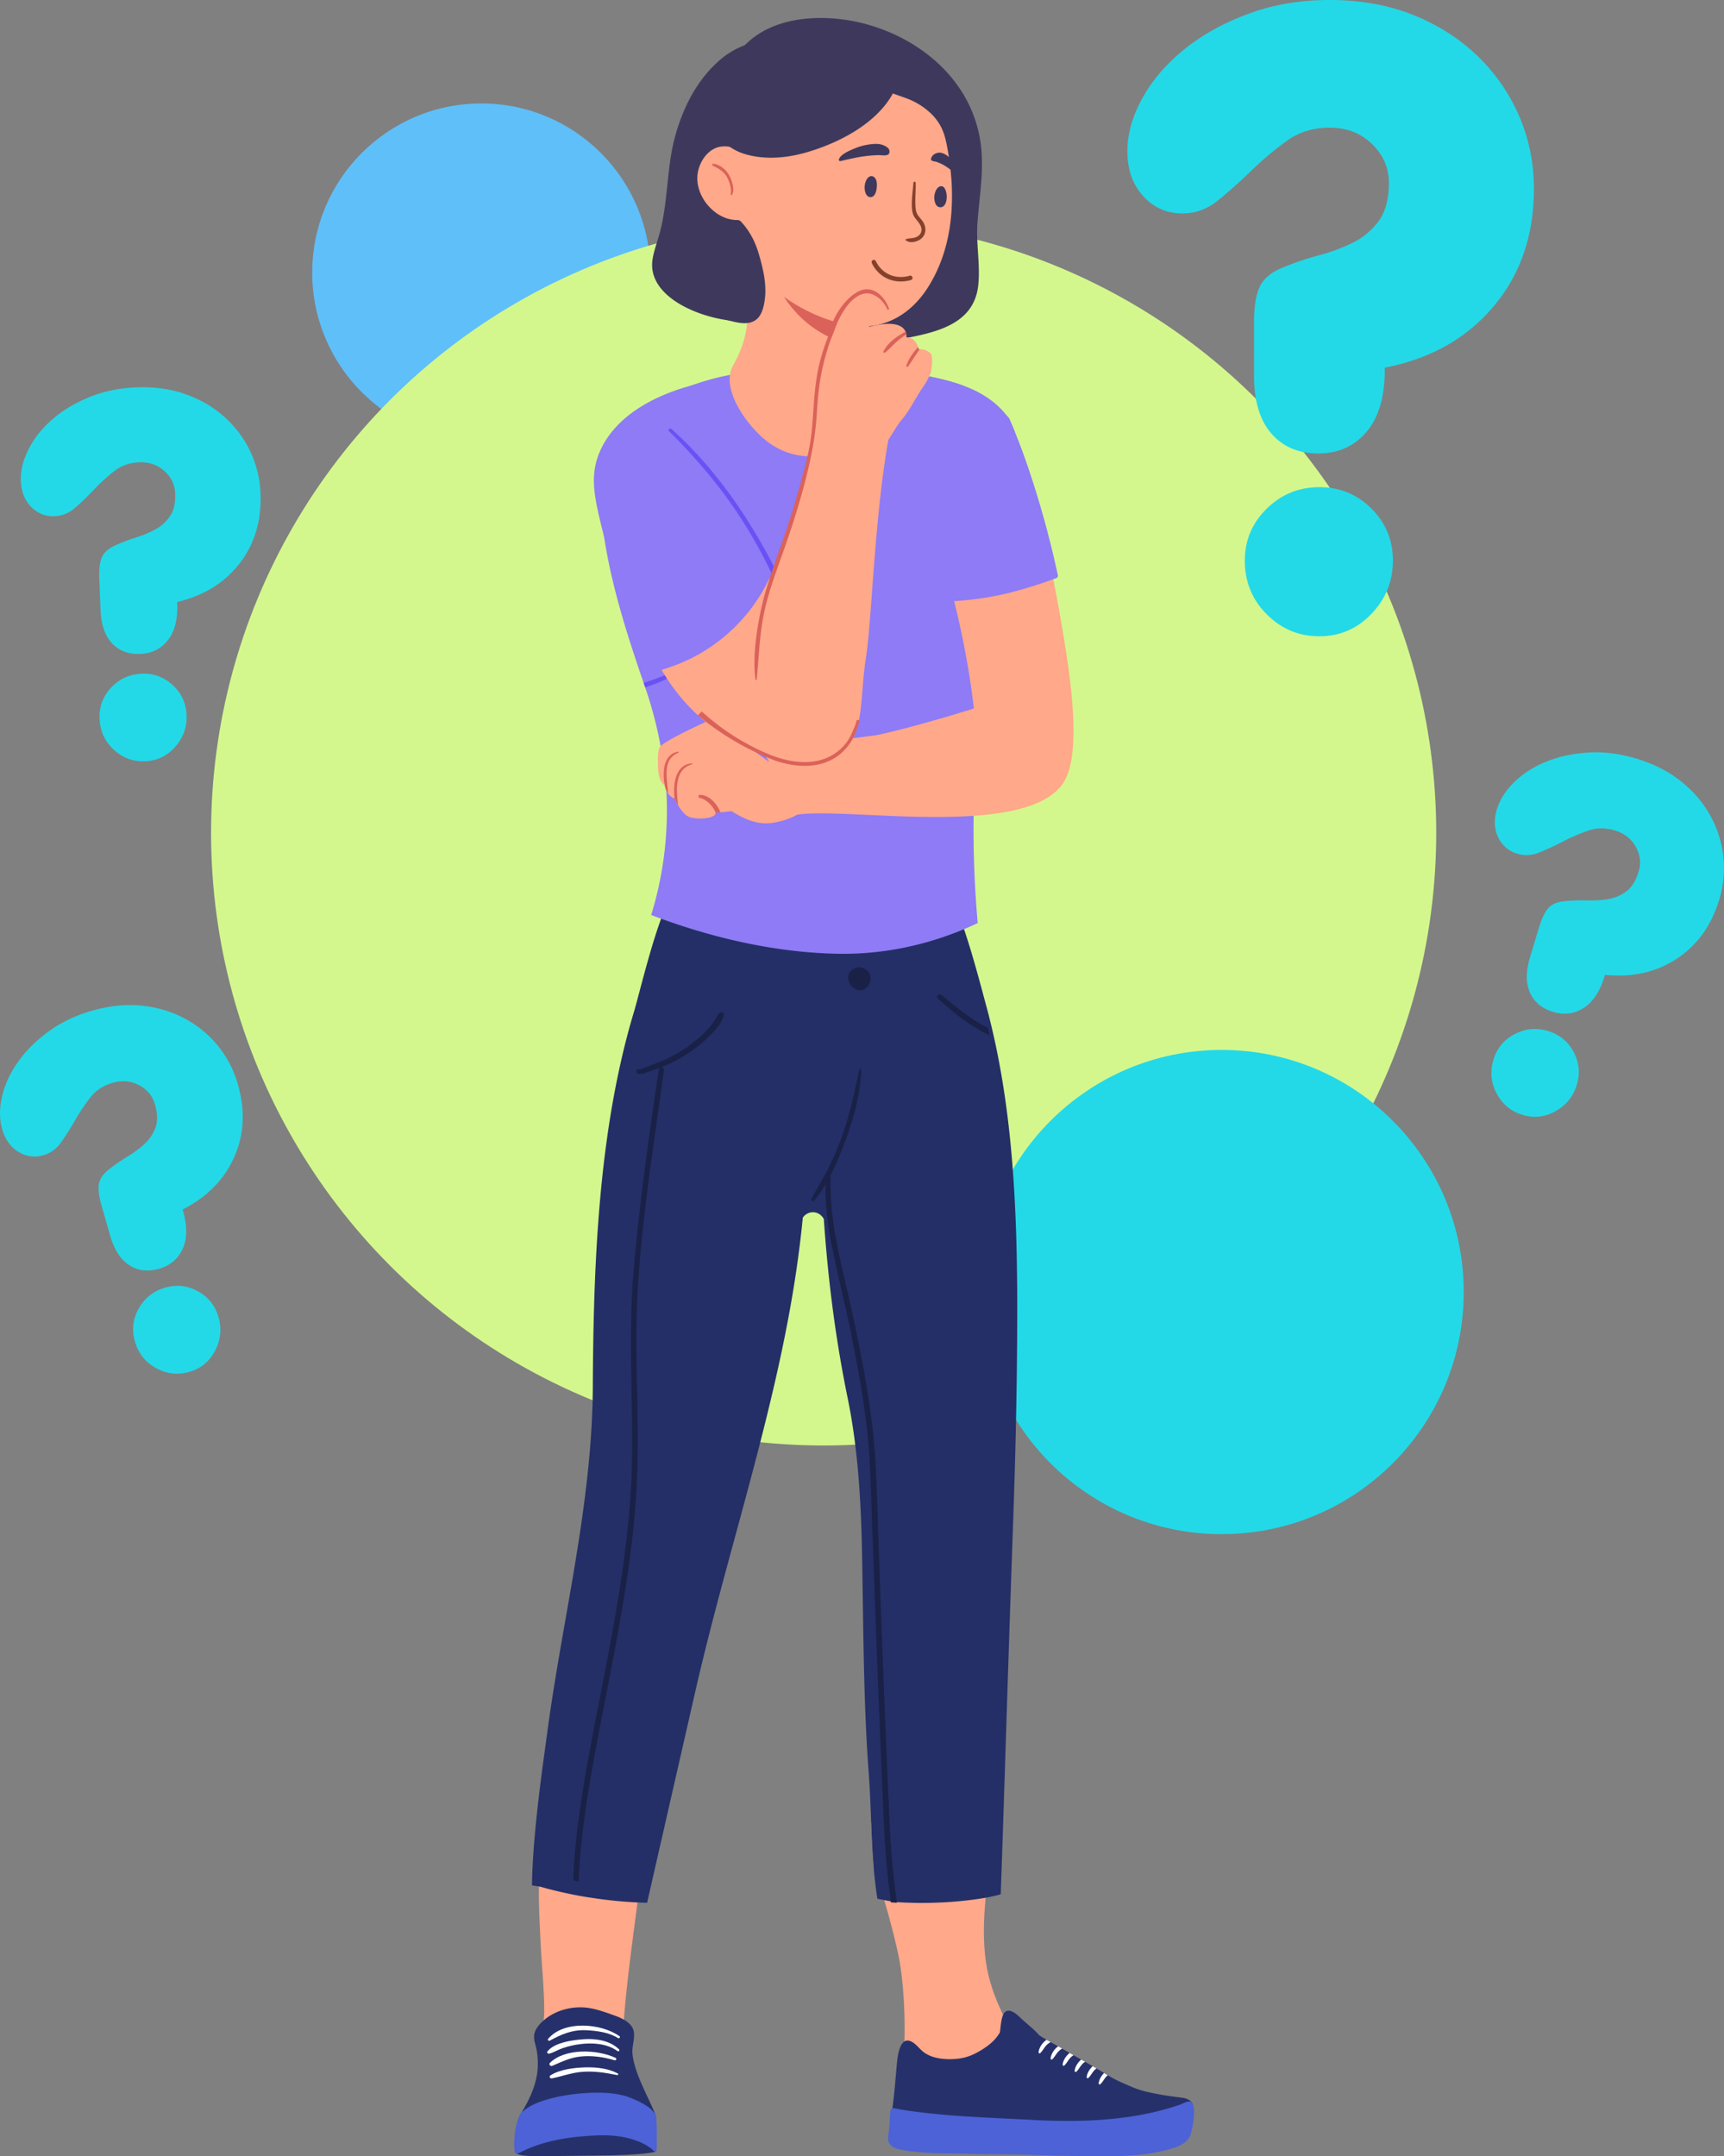<svg xmlns="http://www.w3.org/2000/svg" viewBox="0 0 3140.33 3927.01"><rect x="0" y="0" width="3140.33" height="3927.01" fill="#808080" stroke="none"/><defs><style>.cls-1{fill:#5fbff9;}.cls-2{fill:#d3f78d;}.cls-3{fill:#23d9e7;}.cls-4{fill:#ffa88a;}.cls-5{fill:#26316b;}.cls-6{fill:#4c62d6;}.cls-7{fill:#a71f1b;}.cls-8{fill:#fff;}.cls-9{fill:#242f67;}.cls-10{fill:#192147;}.cls-11{fill:#8e7bf5;}.cls-12{fill:#3e395c;}.cls-13{fill:#84412b;}.cls-14{fill:#da625a;}.cls-15{fill:#6a51f5;}</style></defs><g id="Layer_2" data-name="Layer 2"><g id="iluatrstion"><circle class="cls-1" cx="876.73" cy="496.45" r="308.03"/><circle class="cls-2" cx="1500.3" cy="1516.83" r="1115.84"/><circle class="cls-3" cx="2225.29" cy="2353.17" r="440.96"/><g id="decor"><path class="cls-3" d="M2294.48,522.69q10.18-22.31,41.86-35.35A558,558,0,0,1,2402.4,465a333,333,0,0,0,62.33-23.26,128.85,128.85,0,0,0,46.51-39.06q18.59-25.11,18.62-69.74,0-40.92-30.72-70.69t-77.21-29.77q-44.66,0-78.14,24.19a582.45,582.45,0,0,0-64.2,53.93q-30.69,29.79-60.47,54T2154,388.77q-42.83,0-71.64-31.64t-28.85-81.84q0-46.49,27-95.79t76.29-89.28q49.27-40,117.22-65.12T2421.93,0q83.73,0,151.65,27t117.21,74.41a336.58,336.58,0,0,1,76.29,109.73q27,62.36,27,133,0,126.53-73.5,213.92T2522.4,669.64v3.71q0,74.42-33.49,113.47t-87.45,39.06q-54,0-85.59-36.25t-31.62-105.12V587.78Q2284.25,545,2294.48,522.69Zm13,403.64q40-39.06,95.82-39.07t94.9,39.07q39.08,39.07,39.07,94.86t-39.07,96.73q-39.07,40.89-94.9,40.93t-95.82-40q-40-40-40-97.66Q2267.5,965.41,2307.5,926.33Z"/><path class="cls-3" d="M2820.21,1654.07q9.52-10.82,29.56-12.79a327.58,327.58,0,0,1,41-1.35,195.84,195.84,0,0,0,39-2.52,75.64,75.64,0,0,0,32.8-14.09q14.73-11,22.31-36.08,7-23-5.28-45t-38.4-29.85q-25.12-7.58-48.08.35a344,344,0,0,0-45.28,19.46q-22.34,11.57-43.19,20.11t-40.75,2.56q-24.1-7.26-34.95-30T2726.6,1474q7.89-26.16,31.45-49.33t58.08-37.3q34.53-14.16,77-16.76t87.51,11q47.12,14.21,80.76,40.9t53.33,61.76a197.87,197.87,0,0,1,24.31,74.7,195,195,0,0,1-7.39,79.43q-21.48,71.19-77.68,107.91t-130.46,29.19l-.63,2.09q-12.63,41.87-38.11,58.17t-55.84,7.15q-30.37-9.16-42-34.93t.05-64.52L2803.4,1689Q2810.66,1664.9,2820.21,1654.07ZM2759,1883.43q29.13-15.2,60.55-5.73t46.78,38.09q15.36,28.62,5.88,60t-38.4,47.81q-28.93,16.38-60.36,6.93t-47.14-38.76q-15.73-29.29-5.92-61.75Q2729.88,1898.63,2759,1883.43Z"/><path class="cls-3" d="M180.09,2156.87q2.15-14.25,17.92-26.76a327.61,327.61,0,0,1,33.7-23.33,195.38,195.38,0,0,0,31.44-23.25,75.81,75.81,0,0,0,19.94-29.62q6.44-17.2-.79-42.42-6.65-23.13-28.82-35T205,1972.24q-25.23,7.24-40.23,26.34a344,344,0,0,0-27.52,40.89q-12.51,21.81-25.41,40.3T79,2104q-24.18,6.95-45.6-6.25T3.85,2056.19q-7.54-26.26-.29-58.5t28.62-62.82q21.34-30.6,55.65-55.81t79.5-38.18q47.31-13.59,90-9.37t78.28,23a197.88,197.88,0,0,1,60.89,49.62,194.74,194.74,0,0,1,36.82,70.78q20.52,71.47-6.83,132.78t-93.85,95.21l.6,2.09q12.07,42-.52,69.55t-43.07,36.25q-30.49,8.76-54.23-6.59T200.56,2250l-15.69-54.65Q177.94,2171.14,180.09,2156.87Zm72.82,225.94q16.26-28.56,47.8-37.62t59.94,6.67q28.43,15.75,37.46,47.26t-6.39,61q-15.44,29.44-47,38.52t-60.62-7.05q-29.1-16.08-38.43-48.69Q236.64,2411.38,252.91,2382.81Z"/><path class="cls-3" d="M185.35,1015.49q5.46-13.34,23.74-21.75a327.17,327.17,0,0,1,38.27-14.68,196.65,196.65,0,0,0,36.06-15.14,75.68,75.68,0,0,0,26.38-24q10.32-15.18,9.28-41.4-1-24-19.72-40.79T253.3,842Q227.08,843.1,208,858.09a342.43,342.43,0,0,0-36.43,33.21q-17.31,18.23-34.23,33.12T99.66,940.18q-25.15,1-42.83-16.88T38,875.92q-1.11-27.3,13.57-56.9T94.2,764.77q28-24.67,67.29-41t86.29-18.25q49.17-2,89.7,12.23t70.61,40.91a197.87,197.87,0,0,1,47.41,62.64,194.75,194.75,0,0,1,19,77.48q3,74.29-38.07,127.38t-113.73,70.25l.08,2.18q1.77,43.7-17,67.44t-50.43,25q-31.69,1.27-51.13-19.26t-21.07-61l-2.3-56.81Q179.87,1028.85,185.35,1015.49Zm17.24,236.75q22.56-23.88,55.35-25.22t56.67,20.69q23.88,22,25.2,54.78t-20.65,57.74q-22,24.94-54.76,26.3t-57.23-21.22q-24.45-22.51-25.81-56.41Q180,1276.14,202.59,1252.24Z"/></g><g id="Woman"><path class="cls-4" d="M1840.91,3750.05c-17.54,28-50.43,36.06-80.57,37.48-26.22,1.25-87.45,5.29-103-21.88-9.44-16.5-11.42-13.87-10.48-31.18,2.84-52.1-.21-129.5-11.7-180.07-7.26-31.85-15.37-63-24.53-93.85q-8.94-30.23-19.26-60.08c-2.25-26.52-3.4-53-4.47-80.09,7.75-2.5,17.27-1.33,25.86.86,4.26,1.07,8.31,2.4,11.79,3.65,20.26,7.25,39.18,7.19,60.84,7.81,21.82.61,48.15,5.25,69.6,1.7,10.84-1.8,22.55-14.1,33.91-10.15,8.61,3,14.28,11.63,16.23,20.55S1806,3363,1805,3372c-3.2,27.67-7,55.9-9.63,84.3-3.59,38.74-5,77.83.44,116.25,4.66,33.27,15.75,64.18,30,94.37C1839.2,3695.25,1860.83,3718.24,1840.91,3750.05Z"/><path class="cls-4" d="M990.76,3332.66c-1.6,4.77-1.45,12.1-1.89,15.4-2.66,20-4.71,40.13-6,60.3-2.84,44.39-.32,81.3,1.64,125.72,1.84,41.76,7.14,90.47,6.75,132.22-.1,9.88-8.88,80.2,9.92,78.47,2.21-.2,4.11-1.7,5.85-3.16,15.17-12.59,24.81-30.46,44.38-27,23.53,4.12,47.42,5.3,71.44,6.76,3.1.19,6.58.24,8.86-2s2.45-5.51,2.62-8.6c4.18-76.71,14.77-152.56,24.66-229,3-23.6,6.12-47.22,7.84-71,1.24-17.19,9.11-59-1.07-73.87-17.4-25.45-94.29-7.31-120.52-6.91-10.65.17-21.38.8-32,.52-5.73-.15-15.19-5.45-20.19-1.54A7.57,7.57,0,0,0,990.76,3332.66Z"/><path class="cls-5" d="M2172.51,3832.13a14.68,14.68,0,0,0-3-4.62c-4.31-4.48-11.17-6.35-16.51-7-23.93-2.93-47.78-6.46-71.2-12.6-13.23-3.46-25.33-9.39-38-14.79a217.56,217.56,0,0,1-26-13.53c-2.16-1.3-4.38-2.65-6.62-4l-.89-.54q-6.45-4-13-7.89c-2.24-1.36-4.53-2.69-6.8-4-4.63-2.73-9.31-5.4-14-8.09l-7-4-13.93-7.92-7.1-4.1c-3.06-1.76-6.12-3.55-9.19-5.33-1.49-.88-3-1.76-4.48-2.61-2.39-1.39-4.81-2.76-7.25-4.13-4.56-2.55-9.15-5.1-13.71-7.69-2.44-1.39-4.88-2.79-7.32-4.24q-6.95-4-13.76-8.49c-8.4-9.71-18.63-17.79-28.1-26.12-6.92-6.1-14.63-15.18-23.52-17.76-6.21-1.8-11.08.44-13.88,6.86-3.94,9-4.42,21.43-5.89,32.19-1.86,2.9-3.78,5.75-5.85,8.43-7.1,9.21-16.39,16.25-25.65,22.14-15.77,10-30,16.05-48.27,17.51-19.31,1.53-43.51,0-59.88-12.93-8.23-6.47-14.21-16.29-24.29-19.73-18.07-6.17-22.25,26.29-23.51,39.18-2.87,29.48-4.61,59-9.13,88.29a1.22,1.22,0,0,0,1.35,1.49,3.63,3.63,0,0,0,1.72,1.62c16.88,7.94,31.89,24.16,52.05,20.42,7.49-1.39,12-2.85,20.09-1.33,4.57.9,8.73,2.06,13.46,2.21,15.64.42,31-1.22,46.66.29,29.74,2.88,59.67,7.84,89.55,8.23,28,.39,56-2.93,84-3.55a519.51,519.51,0,0,1,85,4.8c28.59,4,55.44,7,83.7-1.24,12.18-3.54,23.67-8.46,35.51-13,7.88-3,17.44-3.85,24.16-9.71C2167.34,3850.09,2175.93,3840.58,2172.51,3832.13Z"/><path class="cls-6" d="M2171.18,3829.57a1,1,0,0,0-.14-.16h0l-.05-.06c-5-5.66-16.09,2-21.7,3.87-16.52,5.34-70.91,25.1-168.92,28.93-25.27,1-67.63.6-92.95-.84-24.94-1.43-49.87-2.54-74.8-3.78-29.7-1.48-59.4-3.13-89-5.63-14.8-1.26-29.57-2.73-44.31-4.52-16.92-2-33.69-4.22-50.4-7.64a7.53,7.53,0,0,0-3.38,0c-3.35.95-3.86,5.21-4.22,10.22-.64,8.72-1,17.46-1.55,26.18-.58,8.18-4.45,21.19.52,28.08,6.13,8.5,17.06,10.5,26.25,12,13.36,2.21,26.9,3.47,40.38,4.43,24,1.68,48,1.13,72,1.9,36.57,1.17,73,.48,109.51,1.72,38.31,1.29,76.61,2.46,114.94,2.66,48,.26,97.69,1,144.62-12,13.73-3.81,33.25-9.81,39.74-24.9C2171.32,3881.57,2179.88,3840.47,2171.18,3829.57Z"/><path class="cls-7" d="M1734.14,3864.91a4.1,4.1,0,0,1-.15,1C1734.05,3866.75,1734.09,3866.82,1734.14,3864.91Z"/><path class="cls-8" d="M1913.82,3719.22a30.62,30.62,0,0,0-10.4,8.9c-2.85,3.78-5.17,8.06-8.66,11.19-1.24,1.16-3.12-.19-2.93-1.86,1.08-8.91,7.56-17.72,14.67-22.47C1908.94,3716.43,1911.38,3717.83,1913.82,3719.22Z"/><path class="cls-8" d="M1934.78,3731a31.54,31.54,0,0,0-9.47,8.41c-2.84,3.78-5.17,8.05-8.65,11.22-1.24,1.12-3.13-.22-2.93-1.9,1-8.54,7-17,13.8-21.86C1930,3728.28,1932.39,3729.65,1934.78,3731Z"/><path class="cls-8" d="M1955.55,3743.08a30.71,30.71,0,0,0-8.34,7.69c-2.84,3.78-5.17,8.06-8.66,11.22-1.24,1.13-3.14-.22-2.93-1.89,1-8.13,6.45-16.14,12.83-21.12Z"/><path class="cls-8" d="M1976.51,3755a30.87,30.87,0,0,0-7.4,7.09c-2.85,3.78-5.18,8.05-8.66,11.22-1.24,1.12-3.15-.22-2.93-1.9.93-7.73,6-15.4,12-20.42Z"/><path class="cls-8" d="M1997.28,3767.12a31.4,31.4,0,0,0-6.28,6.33c-2.84,3.78-5.17,8.06-8.65,11.19-1.25,1.15-3.15-.19-2.94-1.89.9-7.37,5.48-14.67,11.07-19.65C1992.75,3764.43,1995,3765.76,1997.28,3767.12Z"/><path class="cls-8" d="M2017.78,3779.59a30.46,30.46,0,0,0-4.88,5.18c-2.85,3.78-5.18,8.06-8.66,11.19-1.24,1.16-3.15-.19-2.93-1.86.82-6.84,4.83-13.6,9.85-18.55C2013.4,3776.94,2015.62,3778.29,2017.78,3779.59Z"/><path class="cls-5" d="M1194.15,3851.92c-.26-.62-.5-1.25-.77-1.89-13.81-33.85-37.65-73.62-41.26-109.37-1.31-13.06,4.15-25.92,2.63-39-1.24-10.48-8.9-17.88-18.29-23.27a98.29,98.29,0,0,0-16.14-7.26c-16.29-5.86-35.59-13-52.88-14.7-28.45-2.69-56.9,5.72-77.08,23.23-1.25,1.08-2.47,2.22-3.65,3.37-8.14,7.93-14.15,16.67-13.86,27.54.19,7.21,2.85,14.18,4.28,21.24a138.75,138.75,0,0,1,2.47,30.82c-.64,26.44-10.77,54.12-29.65,85.06l-1.72,2.76c1.63,2.08,1.78,4.55,6,3.91,8.79-1.28,18.7,2.2,27.9,1.72,10.18-.51,20.12-.48,30.32-.17a578.1,578.1,0,0,0,59.46-1.24c17.62-1.3,36.09-4.67,53.54-2.73,19.4,2.15,37.58,5,57.33,4,3.5-.19,7.84-1.08,8.53-4.05C1191.59,3850.63,1194.63,3853.11,1194.15,3851.92Z"/><path class="cls-5" d="M1194.54,3918.72s-15.8,6.69-115.17,7.28-127.07,3.58-140-4.72c-13.74-8.77,127.59-54.46,127.59-54.46s89.28.21,104.08,12.12S1194.54,3918.72,1194.54,3918.72Z"/><path class="cls-6" d="M1194.94,3852.33c-.5-.79-1-1.54-1.56-2.3-10.82-15.17-29.81-23.14-46.12-29.72-41.1-16.57-112.44-6.09-134.51-.75-20.91,5-46.56,12.26-62.8,28.16-.38.36-.76.73-1.12,1.11-.21.21-.41.41-.6.64-8.53,13.87-13.6,46.25-10.8,68.66a4.72,4.72,0,0,0,1.44,2.8,1,1,0,0,0,.09.07,1.48,1.48,0,0,0,.36.29c.32.2.65.39,1,.58a4.4,4.4,0,0,0,3.83-.07c43.17-22.52,88.44-29.68,136.18-32.31,30.16-1.67,57.82.22,86.24,12.22a102.79,102.79,0,0,1,19.83,11.49c1,.74,5.43,6.22,7.93,5.58a.65.65,0,0,0,.21-.07c.84-.34,1.44-1.47,1.54-3.86C1197,3895.5,1195.92,3853.91,1194.94,3852.33Z"/><path class="cls-8" d="M998.31,3713.57c28.09-34.22,96.61-29.14,130.27-4.94,2,1.47-.67,4.65-2.81,3.28-16.37-10.47-39.16-13.52-58.76-14.33-25.24-1-44.53,7.59-65.56,19C999.47,3717.69,996.89,3715.3,998.31,3713.57Z"/><path class="cls-8" d="M997,3736.59c11.81-16.08,44.35-20.87,64-22.4,24-1.87,49.59,1.75,66.57,18.26,1.92,1.87-.72,4.58-3,3-19.54-14.32-47.89-15.56-71.73-11.94a152.18,152.18,0,0,0-30.44,7.73c-7.55,2.82-14.22,7.05-22.11,9C998.2,3740.69,995.58,3738.55,997,3736.59Z"/><path class="cls-8" d="M1001.64,3757.15c27.57-27.29,86.45-24.72,119.53-9.25,3,1.41,1.12,5.27-2.06,4.33-19.47-5.75-39.94-8.82-60.41-6.87-20.2,1.92-34.85,9.53-52.74,17.1C1002.6,3763.88,999.12,3759.64,1001.64,3757.15Z"/><path class="cls-8" d="M1002.8,3779.73c17.14-10.78,42.62-13.87,63.07-14.47,20.13-.59,41.82,1.7,59.43,11.1,1.8,1,.51,3.31-1.41,2.91-21.38-4.38-41.88-7.61-64-5.8-19.19,1.56-35.91,8-54.35,11.81C1001.8,3786.06,999.58,3781.76,1002.8,3779.73Z"/><path class="cls-9" d="M1852.71,2441.93c-.67,106.54-3.2,219.37-7.77,344.92-2,57.16-4,115.21-6.08,177.46l-1.44,43.27q-2.28,69.23-4.47,138.43-2.94,91.56-5.93,183.17c-.35,9.94-.67,19.84-1,29.8l-.14,3.65q-1.45,43.66-3,87.41c-4.11,1.18-8.38,2.28-12.78,3.26l-.27.07c-2.24.54-4.6,1-7.08,1.54s-4.89,1-7.46,1.42c-7.51,1.34-15.81,2.59-25.49,3.8-11.41,1.44-23.21,2.65-35.11,3.55-2.4.19-4.72.34-7.08.48l-.21,0c-15.74,1.07-31.8,1.61-47.76,1.61-6.2,0-12.51-.08-18.75-.25-2.42-.06-4.76-.13-7.1-.21l-.25,0c-1.13,0-2.25-.08-3.38-.12H1650c-3-.13-5.58-.26-7.94-.42l-.46,0c-3.73-.15-7.35-.42-10.4-.65-3.61-.25-12.67-2-20.54-3.53l-3.83-.75c-3-.59-5.88-1.17-8.62-1.69-3.07-19.43-5.24-38.55-6.81-57.64-2.25-26.52-3.4-53-4.47-80.09l-.35-9c-.42-11.09-.86-22.24-1.36-33.51-.35-7.4-.71-14.81-1.13-22.31-.48-9.12-1.08-18.63-1.81-28.19-4.31-58.35-7-120.62-8.77-201.89-.21-9-.38-18.07-.55-27.05l-.06-3c-.5-26.71-.88-53.86-1.27-80.09-.36-25-.73-50.76-1.17-76-1.21-68-3.78-119.89-8.31-168-.86-9.58-1.91-19.71-3.12-30-3.94-34.06-8.89-65.47-15.16-96-11.38-55.34-20.92-113.23-28.38-172.06-1.61-12.73-3-24-4.13-34.35-3.87-34.27-7.21-70.25-9.92-107l-.42-6.1c-.1-1.17-.17-2.21-.23-3.09s-.14-1.84-.21-2.53v-1.54l-.31-1.67a16,16,0,0,1,.25,2.94c-.23-.46-6-11.4-18.42-12.15a22.12,22.12,0,0,0-19.82,10c0,.48-.08,1-.14,1.46s-.09.94-.15,1.42l0,.48c-.19,1.95-.48,4.83-.88,8.52,0,0-.17,2-.21,2.38-16.14,153.07-50.14,299.28-96.24,471.75q-7.27,27.3-14.66,54.54-5.14,19-10.34,38c-25.39,93.41-51.65,190-73.64,286.43q-43.67,191.41-87.31,382.71c-12.11-.33-24.22-.93-36.16-1.79-2.22-.15-4.41-.31-6.62-.52l-.3,0c-20.82-1.63-41.82-4.14-62.37-7.46l-.3,0c-2.08-.31-4.15-.67-6.22-1l-.23,0c-24.12-4.07-48.11-9.29-71.31-15.49l-.65-.17c-.59-.16-1.19-.31-1.76-.48l-.56-.16c-.5-.13-1-.26-1.52-.42-1.07-.29-2.13-.57-3.2-.88l-1.63-.46-.14,0-.48-.13a38.54,38.54,0,0,0-4.37-.89c-1.08-.19-2.4-.38-4.09-.65s-4.68-.73-7.73-1.25c.8-82.3,16.62-197.1,24.44-253.92l.89-6.39c.78-5.78,1.49-10.92,2.09-15.35,2.57-19.5,5.54-40.2,9.11-63.36,7.41-48,16-97,24.28-144.3,24.18-138,49.18-280.7,49.91-423.39,1-198.58,8.21-408.91,53.09-601.7,2.23-9.73,4.72-20,7.66-31.38,4.41-17.23,9.09-34.06,13.91-50,2.73-9.15,6.29-22.62,10.44-38.22,4.49-17,9.59-36.16,15.27-56.25.81-2.87,1.65-5.81,2.48-8.73,12.82-44.57,24-76.6,34.12-97.88a37,37,0,0,1,4.66-7.35c.56-.69,1.21-1.44,1.86-2.15,16.2-17.71,60.1-38.78,177.48-38.78,14.87,0,30.74.35,47.17,1l2,.09c47,2,99.67,6.85,156.43,14.3l3.8.5c23.73,3.14,47.76,6.68,71.4,10.53,1.4.23,2.76.44,4.1.67l.35,0c19.8,3.26,35,6,43.62,7.62a184,184,0,0,1,8.65,17c1.34,2.94,2.74,6.16,4.32,9.9,8.52,20.54,17.75,47.73,28.22,83,.79,2.67,1.56,5.3,2.31,7.93,7.54,25.85,14.22,50.75,20.13,72.74,1.55,5.8,3,11.29,4.41,16.41l.1.38c.23.79.44,1.58.65,2.36l.19.71c.46,1.75.94,3.63,1.44,5.51.15.63.86,3.36.86,3.36.18.69.87,3.41,1,4,1.86,7.31,3.72,15,5.72,23.52,2.45,10.46,4.89,21.53,7.25,33,.92,4.36,1.79,8.58,2.61,12.84,20.38,103.12,31.32,217.6,34.41,360.37.51,24.71.86,50.83,1,77.63C1853,2384,1852.92,2410.08,1852.71,2441.93Z"/><path class="cls-10" d="M1520.21,2293c4.31,20.33,9,40.89,13.54,60.8,6.4,28,13,57,18.67,85.67,10,51.12,20.21,105.94,26.48,160.62,5.32,46.58,6.92,94.16,8.46,140.18q.36,11.57.77,23.16c3.84,107.07,8,221.25,12.55,336.7,2.49,62.67,4.76,117.75,7,168.39l.61,14.28c2.16,49.85,4.4,101.39,10.77,151.95.65,5.39,1.32,10.77,2,16.18.55,4.57,1.14,9.17,1.69,13.77,3.66.28,7.32.54,11,.7-6.77-49.85-11.14-97.41-13.29-144.64-2.4-53.95-4.86-111.13-7.26-169.93-4.73-116.65-9-231.77-12.88-339.67-.56-15.73-1-31.52-1.48-47.28-1.17-39.76-2.37-80.87-5.48-121.2-3.65-47.36-10.85-99-22.69-162.33-8.16-43.75-18.09-90.29-32.18-151-12.21-52.46-22.51-99.83-25-148.34-.62-11.41-.74-23.16-.37-34.94a3.79,3.79,0,0,0-1.2-2.86,4.66,4.66,0,0,0-3.17-1.21,4.1,4.1,0,0,0-4.28,3.73C1501.05,2197.13,1510.8,2248.7,1520.21,2293Z"/><path class="cls-10" d="M1209.39,1948.46q-2.28,17.18-4.65,34.31l-1.21,8.54q-3.16,22.9-6.44,45.86c-14.28,101.24-29.07,205.91-35.25,309.23-3.73,61.86-2.54,124.86-1.39,185.8,1.18,62.79,2.4,127.7-1.76,191.52-7.22,112.59-26.75,219.68-51.54,348q-3.75,19.48-7.6,39c-19.38,99.18-39.43,201.73-45.06,303.72q-.32,6.21-.51,12.49l-3.21-.88-1.63-.46-.13,0-.48-.14a42.27,42.27,0,0,0-4.38-.88c.71-18.15,1.67-36.57,3.38-54.76,8.86-93.24,27.32-187,45.13-277.69,5-25.4,10.17-51.67,15-77.5,21.48-113.81,41.61-235.83,43.54-356.93.69-41.49-.07-83.68-.82-124.48-1.29-72.26-2.61-147,3.84-220.54,11.24-127.35,29.57-255.46,45.9-365.54a4.25,4.25,0,0,1,4.39-3.54,5.25,5.25,0,0,1,3.7,1.52A4,4,0,0,1,1209.39,1948.46Z"/><path class="cls-10" d="M1166.25,1955.91c4.84,0,9.51-1.75,13.63-3.29l1.5-.56c2.89-1.06,5.79-2.09,8.69-3.13,5.5-2,11.18-4,16.71-6.16a257.89,257.89,0,0,0,85.23-55.56c11-11,22.71-24.15,26.56-37.84a4.13,4.13,0,0,0-.83-3.84,5.27,5.27,0,0,0-4-1.75,5.09,5.09,0,0,0-4.22,2.12c-2,2.81-3.72,5.71-5.43,8.53a118.56,118.56,0,0,1-7.12,10.82,165.26,165.26,0,0,1-15.92,17.6,246.85,246.85,0,0,1-36.45,28.83,235.51,235.51,0,0,1-40.84,21.5c-4.76,1.94-9.67,3.79-14.42,5.59-3,1.12-5.94,2.24-8.9,3.39-1.16.45-2.39,1-3.65,1.53-3.85,1.66-8.22,3.54-11.91,3.54a8.44,8.44,0,0,1-1,0l-.51,0a4.29,4.29,0,0,0-4.38,3.68,4.22,4.22,0,0,0,3.44,4.67A18.33,18.33,0,0,0,1166.25,1955.91Z"/><path class="cls-10" d="M1708.76,1818.92c32.36,29.67,60.81,50.2,89.48,64.58,1.38.7,2.77,1.38,4.15,2-.83-4.37-1.72-8.72-2.65-13.09-31.77-16.41-59-38.65-84.09-60a5.15,5.15,0,0,0-8,1.65A4.13,4.13,0,0,0,1708.76,1818.92Z"/><path class="cls-10" d="M1478,2183.8c8.22-16.75,18.77-32.34,27.32-49a572.39,572.39,0,0,0,25-56.08c16.38-42.61,25.43-86.78,35.25-131.17.38-1.7,3.17-1.58,3.12.26-1.21,42.91-12.44,85.11-27.11,125.3-14,38.3-31.9,81.8-58.39,113.32C1481.26,2188.8,1476.39,2187.06,1478,2183.8Z"/><path class="cls-10" d="M1585.35,1777.75c-3.25-13.81-19.27-20.3-31.35-12.9-17.78,10.87-7,36.18,11,38.72C1578.31,1805.42,1588.09,1789.47,1585.35,1777.75Z"/></g><g id="Woman-2" data-name="Woman"><path class="cls-11" d="M1100.64,978.71c14.15,96.59,49.65,200.74,73.13,269,.46,1.37.92,2.73,1.4,4.09,1.21,3.51,2.75,8,4.9,14.64,31.33,97.19,34.1,177.44,34.54,193.26a648.29,648.29,0,0,1-27.87,205l-.54,1.78c132.58,50.52,237.09,64.72,301.68,69,27.33,1.8,49,1.94,65.86,1.42,11.41-.34,20.59-1,27.74-1.58,87-7.34,155.56-33.38,199.48-54.13,0-.42-.08-.84-.12-1.24a1912.05,1912.05,0,0,1-7.24-199.4c.08-5.81.2-11.45.34-16.88,1.93-76.7,8.16-138,15.82-186.4q3.62-22.74,7.54-41.72c10.76-52.53,22.43-84.37,28.77-100.66,7.82-20.15,15.15-36.33,20.07-46.76.36-2.48.72-5,1.1-7.45.16-1.11.32-2.19.48-3.29.94-6.44,1.9-12.87,2.87-19.33l.06-.44c8.38-57.6,15.15-115.7,1-172.77-8.3-33.5-4.89-67.24-3-98.18q-2.88-7-5.73-13.69c-1.53-3.59-3-7.1-4.59-10.54-.14-.22-.26-.44-.38-.67a.44.44,0,0,0-.06-.1c-2.49-2.86-5.84-6.73-9.05-10.46a143.56,143.56,0,0,0-20.22-19.37.72.72,0,0,0-.2-.14c-21.13-16.48-40.48-24.07-51.85-28.55-19-7.47-42.42-13.29-64.19-17.64a70.8,70.8,0,0,0,3.69-11.22c-19.21-2.93-33-4.37-34.42-4.51-38.66-.27-75.46-.49-90.72-.41-1.12-5.21-2.09-10.46-2.87-15.75-21.87,1-44.28,2.46-66.94,4.47h0l-.7.06-7,.62a1548.21,1548.21,0,0,0-163.75,24h0q-8.06,1.62-16,3.36l-.15,0a459.48,459.48,0,0,0-53.38,15.7,454.81,454.81,0,0,0-69.67,32c-25.62,14.51-41.18,23.33-54.13,36.08C1092.3,813.5,1088.09,893.13,1100.64,978.71Z"/><path class="cls-12" d="M1213.41,357.16c4.2-37,6.68-74.41,16.87-110.83,14.71-52.51,40.39-102.5,82.44-138.29C1330,93.33,1361.29,74.76,1401.07,73c2.66-.13,5.37-.18,8.12-.13,22.43.29,37.63,30.52,48.76,49.22.4.62.76,1.24,1.12,1.88,1,1.74,2.06,3.46,3,5.13.14.26.28.55.43.81,2.56,4.57,4.79,9.18,6.82,13.83.54,1.18,1,2.35,1.53,3.57,1.47,3.47,2.8,7,4,10.54,1,2.73,1.85,5.44,2.58,8.21.61,1.95,1.14,3.94,1.66,5.92.46,1.69.85,3.42,1.27,5.15.27,1.33.53,2.65.8,4a398.7,398.7,0,0,1,6.23,42.7c1.2,13,1.79,26.2,1.75,39.3,0,10.34-.44,20.68-1.29,30.91-.41,5.2-1,10.38-1.59,15.51-.13,1.07-.26,2.15-.4,3.22-.24,1.9-.52,3.76-.8,5.67-1.3,9.19-2.69,18.39-3.93,27.55-1.74,12.49-3.24,25-3.93,37.62-.92,17.54-2.93,33.57-3.18,50a182.52,182.52,0,0,0,1.29,26.56c4.37,34-26,69.95-50.39,90.16-6.7,5.54-14,12-17.71,20.12-.89,1.95-1.23,8.55-2.67,9.83-2.86,2.54-5.86,1.25-9.58,1.5-8.91.59-16.9,1.47-25.74,2.61-60.59,7.81-193.31-32.86-180.51-112.55,2.55-15.91,8.44-31.06,12.72-46.6C1207.55,402.86,1210.81,380.07,1213.41,357.16Z"/><path class="cls-12" d="M1324.11,223.69q.14-7.5.24-14.86c.57-36.33-7-65.42,12.4-99.54,48.39-85,168.27-88.08,251.14-62.41,102.91,31.86,188.56,111.75,199.5,223.38,4.43,45.17-3.55,90.13-6.89,135.07-2.83,38.24,5.34,75.89,1.49,113.57-7,68.47-70.24,84.93-129.25,96.4a390,390,0,0,1-131.54,2.39c-45.34-6.78-86.3-33.09-123.8-57.89-32.59-21.57-37.72-45.79-56.11-77-17.24-29.3-40-55.92-40.88-91.76-.57-23,8.44-44.94,13.88-67.27C1322.07,291.82,1323.48,256.91,1324.11,223.69Z"/><path class="cls-4" d="M1344.84,366.93c0,2,0,3.91,0,5.86a231,231,0,0,0,2.14,28.12c0,.24.06.48.12.75,4.11,28.4,14.08,53.78,32.14,79.2,1.14,1.67,2.39,3.29,3.57,4.92s2.49,3.4,3.79,5,2.61,3.37,3.95,5c4.59,5.73,9.42,11.29,14.43,16.64,2.25,2.39,4.53,4.77,6.82,7.06.4.4.82.78,1.18,1.18a298,298,0,0,0,22.44,20.19q10.15,8.29,21,15.61A256.07,256.07,0,0,0,1482.83,572a.6.6,0,0,0,.2.08,229.35,229.35,0,0,0,21.73,9.73q6,2.34,12.09,4.27c1.7.54,3.39,1.06,5.09,1.52.78.24,1.57.48,2.33.68l.64.16c2.81.8,5.67,1.46,8.5,2.15,3.87.82,7.8,1.58,11.73,2.2l.64.1a2,2,0,0,0,.52.1,1.62,1.62,0,0,0,.4.06l.16,0c.38,0,.74.08,1.12.14,4.17.56,8.38,1,12.59,1.19.71,0,1.39.08,2.09.1,1.68.08,3.39.14,5.07.16,2.27,0,4.53,0,6.82,0a.17.17,0,0,1,.14,0l.76-.06c2.59-.08,5.15-.24,7.72-.47,2.24-.24,4.49-.5,6.71-.82,3-.42,5.92-1,8.89-1.6,1.88-.44,3.8-.88,5.71-1.42a121.65,121.65,0,0,0,21.31-7.76c1-.46,2-.93,3-1.43a124.19,124.19,0,0,0,12.69-7.23c2-1.35,4.07-2.67,6-4.11,17-12.19,31.28-28.19,42.62-46.07,25.68-40.36,38.6-85.83,42.58-132.5A427.53,427.53,0,0,0,1731.4,309c-.16-1.68-.34-3.36-.56-5-.7-6-1.52-12-2.45-18-.58-3.91-1.22-7.76-1.9-11.61-.26-1.6-.54-3.19-.82-4.73-2.39-12.93-5.27-25.9-11.15-37.69a92.39,92.39,0,0,0-18.74-25.2,129.53,129.53,0,0,0-27-19.71c-13.45-7.53-28.26-11.36-42.34-16.9-3.73-1.44-7.4-3-11-4.83-2.81-1.38-5.54-2.79-8.24-4.17-12-6.13-23.24-11.87-37.25-15.54-2.15-.56-4.27-1.08-6.48-1.54-.9-.22-1.82-.4-2.77-.58-29.83-6-61.24-5.17-89.89,3.77a147.72,147.72,0,0,0-29.07,12.55c-4.21,2.38-8.3,5-12.27,7.78A153.16,153.16,0,0,0,1417,177.84c-2.7,2.49-5.25,5.07-7.76,7.82a270.58,270.58,0,0,0-30.81,40.28A197.51,197.51,0,0,0,1357,273c-.42,1.36-.8,2.68-1.16,4.05-.12.34-.22.7-.31,1v0c-.18.62-.36,1.28-.52,1.91a275.85,275.85,0,0,0-6.67,33.17c-.36,2.63-.68,5.26-1,7.9A411.25,411.25,0,0,0,1344.84,366.93Z"/><path class="cls-4" d="M1398.63,804.94A135.5,135.5,0,0,0,1416.05,816c3.53,1.93,7.16,3.63,10.87,5.22,2.34,1,4.73,1.92,7.15,2.74,2,.72,4.09,1.39,6.18,2a126.55,126.55,0,0,0,16.14,3.61,123.54,123.54,0,0,0,38.29-.06,110.93,110.93,0,0,0,23.15-6.3c31.92-12.37,54.93-40.39,63.17-76.94,3.79-16.62,4.41-42.76,1.69-67.18-3.39-.9-6.76-1.79-10.15-2.63-.4-1.72-.8-3.43-1.18-5.15-.14-.64-.28-1.28-.4-1.93-1.12-5.21-2.09-10.46-2.87-15.75-.18-1.23-.36-2.45-.52-3.67-.12-.6-.2-1.1-.26-1.59-.42-3.28-.72-6.51-1-9.78-.24-3-.44-5.93-.54-9-.1-2-.16-4-.18-6,0-.59,0-1.21,0-1.79,0-2.65,0-5.25.1-7.86a147.41,147.41,0,0,1,1.84-18.26c.32-2.13.72-4.21,1.2-6.32a28.27,28.27,0,0,1,.69-3.06,144,144,0,0,1,4.39-14.1c3.66-10.14,7.89-20.17,10-30.75,2.39-11.69,1.6-24.66-4.73-35-4-6.54-5-7.16-6.56-14.46-1.6-7.78-2.48-14.77-6.53-21.85-11.07-19.31-30.19-40.84-49.06-52.75-14-8.82-30-13.51-46-18.28-11.81-3.57-23.66-7.16-34.78-12.55-16.84-8.32-31.56-14.07-41.8-29.55-1.73-2.57-3.53-5-5.5-7.42-1.56-1.92-3.22-3.83-5-5.63a92.5,92.5,0,0,0-29.59-20.93,27.07,27.07,0,0,0-3.33-1.19c-6.45-1.88-14.15-1.54-16.19,4.46-.79,2.28-.41,4.77,0,7.11.8,4.71,1.58,9.43,2.36,14.12,8.54,51.5,16.54,101.88,19.23,154,1,19.75,7.17,37.23,6.69,57.34-1,42.22-7.54,70.75-27.76,107.1a48.52,48.52,0,0,0-5.58,16.78C1323.47,726.15,1369,782.91,1398.63,804.94Z"/><path class="cls-12" d="M1596.47,345.79c1.29-6.47,1-13.6-.21-17.17-1.34-4-5.51-9-10.34-7.78-8.81,2.21-12,16.43-10.88,24.23.71,5.21,2.93,12.71,9,13.84C1591.15,360.26,1594.93,353.5,1596.47,345.79Z"/><path class="cls-12" d="M1724.08,364.28c1.94-11.91-2.46-27.23-11.22-25s-11.95,16.43-10.88,24.23c.71,5.21,2.93,12.71,9,13.84C1718.6,378.75,1722.77,372.29,1724.08,364.28Z"/><path class="cls-13" d="M1650.8,435.21c2.62-.24,5.08-1.1,7.8-1.28a34.22,34.22,0,0,0,8.35-1.38c4.19-1.36,8.19-4,10.18-8.09,5.35-10.88-4.87-19.93-10.6-27.92-4.68-6.52-5.39-13.92-5.58-21.75-.33-14.06,1.82-27.83,2.88-41.81a2,2,0,0,1,4.07,0c.41,15.33-1.53,30.78-.09,46.06.53,5.66,2,10.19,5.49,14.7,3.79,4.85,8,9,10.36,14.82,3.56,8.69,2.43,18.51-4.57,25.15a27.06,27.06,0,0,1-11.2,6.13,30.35,30.35,0,0,1-7.4,1.14c-4.53.15-6-1-9.87-2.64C1649.3,437.79,1649,435.37,1650.8,435.21Z"/><path class="cls-4" d="M1270.22,327c.92,22.17,12.89,43.6,30.27,57.69a75.45,75.45,0,0,0,20.83,12.13,63,63,0,0,0,13.19,3.31,80.38,80.38,0,0,0,11.09.82H1347c12.55-.16,25.3-3.28,33.42-10.52,6.14-5.49,9.63-13.31,8.36-24a108,108,0,0,0-5.57-23.11c-1.54-4.33-3.31-8.54-5.23-12.61-2.77-5.92-5.72-11.77-8.24-17.79-.56-1.44-2-4.31-2.91-7.07a1.58,1.58,0,0,0,.42-.93c1.25-9.7-2.22-17.62-8.24-23.67a32.57,32.57,0,0,0-3.53-3.15v0h0c-7.27-5.73-17-9.36-26.4-10.81a54.71,54.71,0,0,0-6.63-.66,51.46,51.46,0,0,0-7.5.18C1287.08,269.62,1269.12,301,1270.22,327Z"/><path class="cls-14" d="M1428,540.55c1,1.54,2,3,3,4.51v0c21.26,31.31,48.14,53.41,77.55,67.84,1.86.9,3.71,1.8,5.59,2.65l.2.1c1.07.46,2.13.94,3.21,1.4l0,0c3.43,1.46,6.86,2.87,10.35,4.15a141.35,141.35,0,0,0,37.91,8.38h0c-.06-1-.12-2-.14-3s0-2-.06-3v-.53c0-.42,0-.84,0-1.26v0a.55.55,0,0,1,0-.18c.26-2.63,5.29-6.82,5.37-9.34.28-6.2.18-11-3.43-16.54v0a2.68,2.68,0,0,1,.08-.7c-.36,0-2.83-.14-7.06-.62a238.54,238.54,0,0,1-35.18-7.06h-.06c-2.57-.72-5.25-1.48-8-2.35h0A296.13,296.13,0,0,1,1483,572.12a.6.6,0,0,1-.2-.08,313.43,313.43,0,0,1-50.36-28.35C1430.94,542.67,1429.46,541.63,1428,540.55Z"/><path class="cls-14" d="M1299.65,298.17c13.55,2,25.26,13,30.62,25.1,3.34,7.53,9.19,24.88,2.31,32.1a1,1,0,0,1-1.69-1c1.82-9.92-1.18-20.51-5.49-29.56-5.72-12-15.61-17.4-27.09-23C1296.23,300.79,1297.54,297.87,1299.65,298.17Z"/><path class="cls-12" d="M1528.14,291.59a2.09,2.09,0,0,0,1,1.53,4.1,4.1,0,0,0,2.93,0c8.62-2.07,17.24-3.93,25.92-5.72a241.72,241.72,0,0,1,41.74-4.85c7.17-.22,22.51,3.85,20.31-8.56a9.42,9.42,0,0,0-3.69-5.43c-6.76-5.17-14.74-6.82-23.28-6.42a108.47,108.47,0,0,0-36.24,8.22c-8.22,3.43-26.19,10.67-28.69,19.93A2.77,2.77,0,0,0,1528.14,291.59Z"/><path class="cls-12" d="M1705.3,294.64a78.82,78.82,0,0,1,20.41,10.26c1.92,1.35,3.81,2.71,5.69,4.11s3.93,2.95,5.88,4.47a1.54,1.54,0,0,0,1.6.43,2.61,2.61,0,0,0,1.16-1.09,4.09,4.09,0,0,0,.48-1c2.39-7.88-4.33-16.52-7.37-20.55a34.74,34.74,0,0,0-4.76-5.21,34.09,34.09,0,0,0-11.34-7c-4.41-1.64-9.34-1.52-15,1.67a11.75,11.75,0,0,0-4.13,3.87C1691.69,294.34,1701.55,293.36,1705.3,294.64Z"/><path class="cls-12" d="M1322.73,262.38a78.61,78.61,0,0,0,6.35,4.89A99.08,99.08,0,0,0,1355,280c1.19.4,2.37.74,3.55,1.08a4.83,4.83,0,0,1,.5.16c35.51,10,74,6.57,109.06-3.47q10.29-2.94,20.91-6.66h0c53.27-18.56,110.35-51.56,137.43-100.94a131.64,131.64,0,0,0,7.48-16,2.57,2.57,0,0,0-2.57-3.52c28-24.18,3.35-64.62-22.17-80.86-37.93-24.09-85.72-17.48-126.6-5a290.12,290.12,0,0,0-49.48,20.37h0a301.51,301.51,0,0,0-57,38.95c-18.52,16.08-37.75,36.11-52.26,58.28v0a166,166,0,0,0-15.66,29.49c-1.46-3.93-7.8-3.27-8.08,1.57C1298.91,233.71,1308.49,250.29,1322.73,262.38Z"/><path class="cls-12" d="M1253.16,558.69c20.47,9.9,54.11,19.69,72.89,24.64l.16,0c4.82,1.28,8.65,2.2,11,2.77,7.78,1.78,16.12,3.08,23.9,2.26a31.83,31.83,0,0,0,14.29-4.79,0,0,0,0,1,0,0,28.71,28.71,0,0,0,6.84-6.24c4.37-5.43,7.28-13.39,9.14-21.79a126.6,126.6,0,0,0,2.77-27.6,180,180,0,0,0-3.59-32.16,358.72,358.72,0,0,0-9.2-36c-6.32-20.73-16.62-40.21-31.54-56.05a9.76,9.76,0,0,0-2.71-2.1,4.94,4.94,0,0,0-1.5-.55,5.37,5.37,0,0,0-2.26,0c-3,.61-7.56,2.45-9.83,4.47-8.26,7.34-15.11,18.19-21.87,27.85q-2.58,3.73-5.17,7.12c-8.5,11-17.32,21.85-24.74,33.62C1258.79,510.68,1211,538.28,1253.16,558.69Z"/><path class="cls-13" d="M1640.89,512.64a65.48,65.48,0,0,0,18.4-2.62,4.08,4.08,0,1,0-2.37-7.81c-5.32,1.61-24.07,6-41.92-4.69a50.68,50.68,0,0,1-19.5-21.71,4.08,4.08,0,1,0-7.36,3.51,58.85,58.85,0,0,0,22.65,25.19A58,58,0,0,0,1640.89,512.64Z"/><path class="cls-15" d="M1172.41,1243.61c.92,2.72,1.81,5.45,2.76,8.17a271.91,271.91,0,0,0,56.22-24.4c2.73-1.58.75-6.45-2.26-5.16C1210.52,1230.22,1191.83,1237.85,1172.41,1243.61Z"/><path class="cls-4" d="M1402.26,1390.53a54.28,54.28,0,0,1,4,26.36c0,.44-.06.88-.12,1.29-.23,2.49-.6,5-1,7.47-.08.41-.14.85-.23,1.26-2.39,12.88-6.79,25.63-7.79,39-.74,9.82,26.63,19,41,19.81a20.48,20.48,0,0,0,6-.31c77.42-19.64,411.68,44.35,489.28-54.65,41.87-53.44,16.18-211.14-12-361.81-1.63-8.72-3.28-17.45-4.9-26.11-23.85,11-28-6.62-52.78.94-17.33,5.27-26.33,6.71-45.21,17.71-13.53,7.87-37.62,16.82-83.9,20.35q5.88,22.53,11.28,46.06a1541.52,1541.52,0,0,1,28.06,162.39c-95.58,30.09-166.67,47-179.89,49-3.19.47-25.7,3.41-30.59,4-2.23.25-4.45.47-6.67.73l-1.8.18c-1.2.13-2.37.26-3.57.35-45,4.65-90.76,7.13-136.64,13.24-3,.37-34.41,3.86-26,12.94A67.87,67.87,0,0,1,1402.26,1390.53Z"/><path class="cls-11" d="M1526.21,674.83s.16,0,.22,0c2.29.5,4.81,1.08,7.54,1.76a318,318,0,0,1,49.92,16.88c3.85,1.65,7.76,3.45,11.73,5.37q7.55,3.64,15.23,7.94,2.69,1.51,5.4,3.11a243.51,243.51,0,0,1,42.56,31.64,202.13,202.13,0,0,1,49.78,71.55,221.15,221.15,0,0,1,15.55,66.28c2.25,27,4,53.76,5.42,79.65a.78.78,0,0,1,0,.3c2.08,38.71,3.27,75.54,3.89,108.78.18,7.73.28,15.27.36,22.59a4.26,4.26,0,0,0,4.53,4.19c1.5-.1,3-.2,4.51-.32h0q15.9-1.17,31.76-3.13l.94-.12c5.65-.7,11.32-1.48,17-2.38,5.79-.91,11.53-1.89,17.3-3q13.77-2.6,27.38-5.92,5.24-1.29,10.47-2.68c12.37-3.27,24.66-6.94,36.85-10.85l3.17-1c9.46-3,18.86-6.28,28.14-9.56q4.24-1.51,8.42-3.11A4.27,4.27,0,0,0,1927,1048q-1.26-5.93-2.59-11.83a1760.38,1760.38,0,0,0-52.9-188.53c-7.46-21.65-15.1-42.08-22.78-60.91q-2.88-7-5.73-13.69c-1.53-3.59-3-7.1-4.59-10.54-.14-.22-.26-.44-.38-.67a.44.44,0,0,0-.06-.1c-2.49-2.86-5.84-6.73-9.05-10.46a143.56,143.56,0,0,0-20.22-19.37.72.72,0,0,0-.2-.14c-21.13-16.48-40.48-24.07-51.85-28.55-19-7.47-42.42-13.29-64.19-17.64-35-7-65.94-10.2-68.12-10.42-18.53-.12-36.63-.24-52.13-.32-16.86-.08-30.65-.12-38.59-.08C1528.86,674.71,1526.21,674.75,1526.21,674.83Z"/><path class="cls-4" d="M1202.75,1419.88a25,25,0,0,0,4.58,7.5,20.47,20.47,0,0,0,3.75,3.37,29.09,29.09,0,0,0,5.67,14.27,30.86,30.86,0,0,0,11.75,9.41s.12.26.31.7c.34.66.91,1.82,1.66,3.27,1.16,2.27,2.82,5.29,4.82,8.6a98.49,98.49,0,0,0,7.89,11.12c3.38,4,7.08,7.47,10.9,9.23,11.72,5.45,42.47,4.51,48.24-3.71a4.94,4.94,0,0,0,.91-3.53c.19,0,.34,0,.53,0,2.66-.18,5.26-.34,7.83-.56.22,0,.44,0,.66-.07,7.42-.62,14.31-1.44,20-2.16,24.18,14.74,48,26,77.09,21,10.9-1.86,25.28-5.6,36.55-11.33a55.11,55.11,0,0,0,9-5.55c9.18-7.14,11.75-22.89,14.17-34.2.34-1.7-1.79-4.85-5.83-9.07-.4-.41-.81-.85-1.25-1.32-2.38-2.39-5.32-5.1-8.71-8.06l-1.59-1.42c-11.5-10-27.57-22.46-45.13-35.57C1355.9,1354.05,1293,1311.4,1293,1311.4s-11.56,5.19-26.5,12.31c-2.22,1-4.54,2.14-6.89,3.3l-2.88,1.39c-23.93,11.68-51.44,26.1-54.89,32.37-4.16,7.59-3.19,19.08-3.35,27.49C1198.34,1397.36,1198.72,1410.24,1202.75,1419.88Z"/><path class="cls-14" d="M1274.39,1453.21c12.88,2.62,23.78,14.59,29.38,26.87,2.66-.19,5.26-.34,7.83-.56.22,0,.44,0,.66-.07-6.61-16.91-21.11-31.52-37.21-31.75A2.78,2.78,0,0,0,1274.39,1453.21Z"/><path class="cls-14" d="M1228.82,1455.13c.34.66.91,1.82,1.66,3.27,1.16,2.27,2.82,5.29,4.82,8.6-3.82-29.32-6.63-66,25.57-75.23.79-.22.76-1.51-.12-1.48C1231.43,1391.92,1225.19,1425.62,1228.82,1455.13Z"/><path class="cls-14" d="M1211.09,1430.75a29.09,29.09,0,0,0,5.67,14.27c-1-28-11.51-61,18.71-74a1.08,1.08,0,0,0-.69-2C1198.55,1376.44,1211.09,1430.75,1211.09,1430.75Z"/><path class="cls-4" d="M1503.86,827.65l0,0c33.32,10.19,107.78-17.74,107.78-17.74q3.48-4.36,6.63-9v0c8.36-12.37,15.38-25.86,24.74-37a183.14,183.14,0,0,0,15.76-22.33c7.6-12.35,14.39-25.12,22.91-37.19.2-.28.4-.56.58-.86a99.58,99.58,0,0,0,10.11-18,70.8,70.8,0,0,0,3.69-11.22,67.85,67.85,0,0,0,1.72-19.31c0-1.14-.12-2.31-.22-3.49-.08-.92-.18-1.82-.3-2.74a8.6,8.6,0,0,0-2.45-5.14,26.52,26.52,0,0,0-16.19-7.52,28.63,28.63,0,0,0-3.27-.12,16.53,16.53,0,0,0-1.89.12s-.12-.64-.4-1.7l-.42-1.44c-.08-.26-.18-.54-.28-.84-1.88-5.64-6.57-15.5-16.88-17.39h0a21.67,21.67,0,0,0-4.49-.28,19,19,0,0,0-.08-5.39c-.06-.38-.12-.78-.2-1.18a20.45,20.45,0,0,0-.72-2.53c-.14-.42-.32-.86-.5-1.3-4.19-9.78-18.51-21.23-65.86-8.86a10,10,0,0,1-.48-1.07c-1.57-3.9-5.55-18.52,9.58-41.47a1.65,1.65,0,0,0,.26-.3c.4.3.74.64,1.16.94,11.33,8.88,18.11,10.9,22.14,9.92a6.21,6.21,0,0,0,2.94-1.56l0,0c3.61-3.43,2.83-10.57,2.83-10.57a7.18,7.18,0,0,0-2.46-5.29c-4.66-9-16.16-26.28-35.53-26.32A40.69,40.69,0,0,0,1566,524c-11,5.31-17.66,12.33-23.66,23.15-5.41,9.79-10.2,22.68-17,40.22a2.24,2.24,0,0,1-.1.26c-.1.26-.2.56-.32.84-1.75,4.47-3.59,9.22-5.61,14.28a.07.07,0,0,1,0,.06q-.27.63-.51,1.26c-.56,1.38-1.12,2.79-1.68,4.19-1,2.36-2,4.81-3,7.3-.1.26-.22.54-.34.82-1.18,2.82-2.42,5.73-3.71,8.76a132.31,132.31,0,0,0-9.6,33c-.24,1.6-.44,3.23-.6,4.79,0,.26-.06.5-.08.76v0c-4.09,39.9,12.71,69.07-7,124.42-.4,1.08-.8,2.18-1.2,3.31C1483.51,812.9,1490.25,823.46,1503.86,827.65Z"/><path class="cls-4" d="M1198.45,1208c17.43,32.79,62,105.1,149.82,146.41,25,11.74,123.75,58.17,183,15.87,44.49-31.77,34.29-98,46-171.51,10.7-67,15.77-259.74,41.06-397.94,0,0-14.91-30.91-135-11.21,0,0-52.84,204.36-77.73,270.72-.08.17-.2.34-.28.52,0,0-1.24-2.33-3.5-6.46-3-5.39-7.63-13.9-13.54-24.48-22.39,41.54-54.1,78.22-89.6,109.07A535.4,535.4,0,0,1,1198.45,1208Z"/><path class="cls-14" d="M1516.18,587.64c3.12.35,6-.2,9.09,0,4.38-9.63,10.18-20.47,16.69-29.1,10-13.39,27.29-28.86,45.47-23,14,4.51,23.53,16.09,29.59,29.13.88-.6,1.8-1.23,2.66-1.89-8.37-23.91-31.19-45.64-57-31.51C1542.35,542.42,1525.81,564.82,1516.18,587.64Z"/><path class="cls-14" d="M1654.28,667.3c7.23-10.43,13.79-21.13,21.11-31.31-1.21,0-1.9.12-1.9.12a28.77,28.77,0,0,0-1.08-4c-9.18,9.84-17,21-21.42,33.61C1650.27,667.76,1653.11,669,1654.28,667.3Z"/><path class="cls-14" d="M1612.19,642.16c8.17-6.31,14.8-14.62,22.77-21.28a174.11,174.11,0,0,1,16-11.81,20.29,20.29,0,0,0-1.43-5c-16.29,8.46-32.6,20.48-40.35,36C1608.24,641.84,1610.79,643.22,1612.19,642.16Z"/><path class="cls-11" d="M1402.39,1051.37a312,312,0,0,1-199.57,169.18c-48.07-60.35-77.44-136.76-94.21-208.84-19.46-83.65-38-131.43-18.57-182.83,38.37-101.24,174.24-128.78,196.74-133q9.67,67.5,19.36,135,21.67,54.93,46.8,112.59Q1377.42,999.47,1402.39,1051.37Z"/><path class="cls-14" d="M1376.07,1237.68c.2,1.4,2.18.91,2.29-.29,3.82-37.7,4.85-75.27,11.79-112.62,4.5-24.35,11.58-48.14,19.52-71.63,1.41-4.15,2.81-8.28,4.28-12.41,3.06-8.8,6.22-17.61,9.34-26.38,7.69-21.5,15.26-43,22.17-64.83,13.82-43.58,26-87.36,34.49-132.06a558.81,558.81,0,0,0,8.26-70.07c1-17,2.66-33.89,5.13-50.73a413.87,413.87,0,0,1,25.92-93.75c.4-1-3.13-8-3.53-7.08a398.57,398.57,0,0,0-21.7,60.84c-11,40.83-11.3,83.35-15.11,125.15-3.24,35.21-12.73,69.87-22.28,103.82q-9.6,34.5-20.64,68.58c-7.34,22.48-15.43,44.7-23.2,67-1.12,3.27-2.32,6.62-3.53,10-1.4,4-2.84,8-4.15,12.15q-1.9,5.68-3.44,11.5a492.1,492.1,0,0,0-18.61,70.88C1376.3,1162.33,1371.46,1200.57,1376.07,1237.68Z"/><path class="cls-14" d="M1271.25,1302.66a494,494,0,0,0,142.15,83.11.58.58,0,0,1,.14,0,190.08,190.08,0,0,0,19.62,5.39,154.06,154.06,0,0,0,28.1,3.59c.4,0,.77,0,1.17,0,1.18,0,2.35.06,3.5.06,26.38,0,48.63-7.71,66.12-22.91,18.63-16.2,27.76-36.15,33.83-60.67l-1.81.18c-1.2.11-2.38.22-3.58.31-.58,2.24-1.58,6.19-2.38,8.2-5.56,13.88-10.38,26.61-21,38.22-18.09,19.78-42.11,29.82-71.36,29.82-4,0-8.2-.2-12.41-.6-.52,0-1.07-.09-1.58-.15A169.7,169.7,0,0,1,1421,1381c-2.21-.65-4.39-1.34-6.57-2.06l-.25-.09c-37.29-12.45-78.11-38.71-78.11-38.71a442.32,442.32,0,0,1-57.81-44.38Z"/><path class="cls-15" d="M1218.69,785.29c51.1,50.58,97.34,105.48,135.79,166.33a883,883,0,0,1,50.64,91.8c1.31-4.1,2.75-8.17,4.15-12.15-13.82-27.61-29.33-54.28-45.21-79.57-39.14-62.36-86-121.08-140.9-170.37C1220.35,778.81,1215.88,782.54,1218.69,785.29Z"/></g></g></g></svg>
